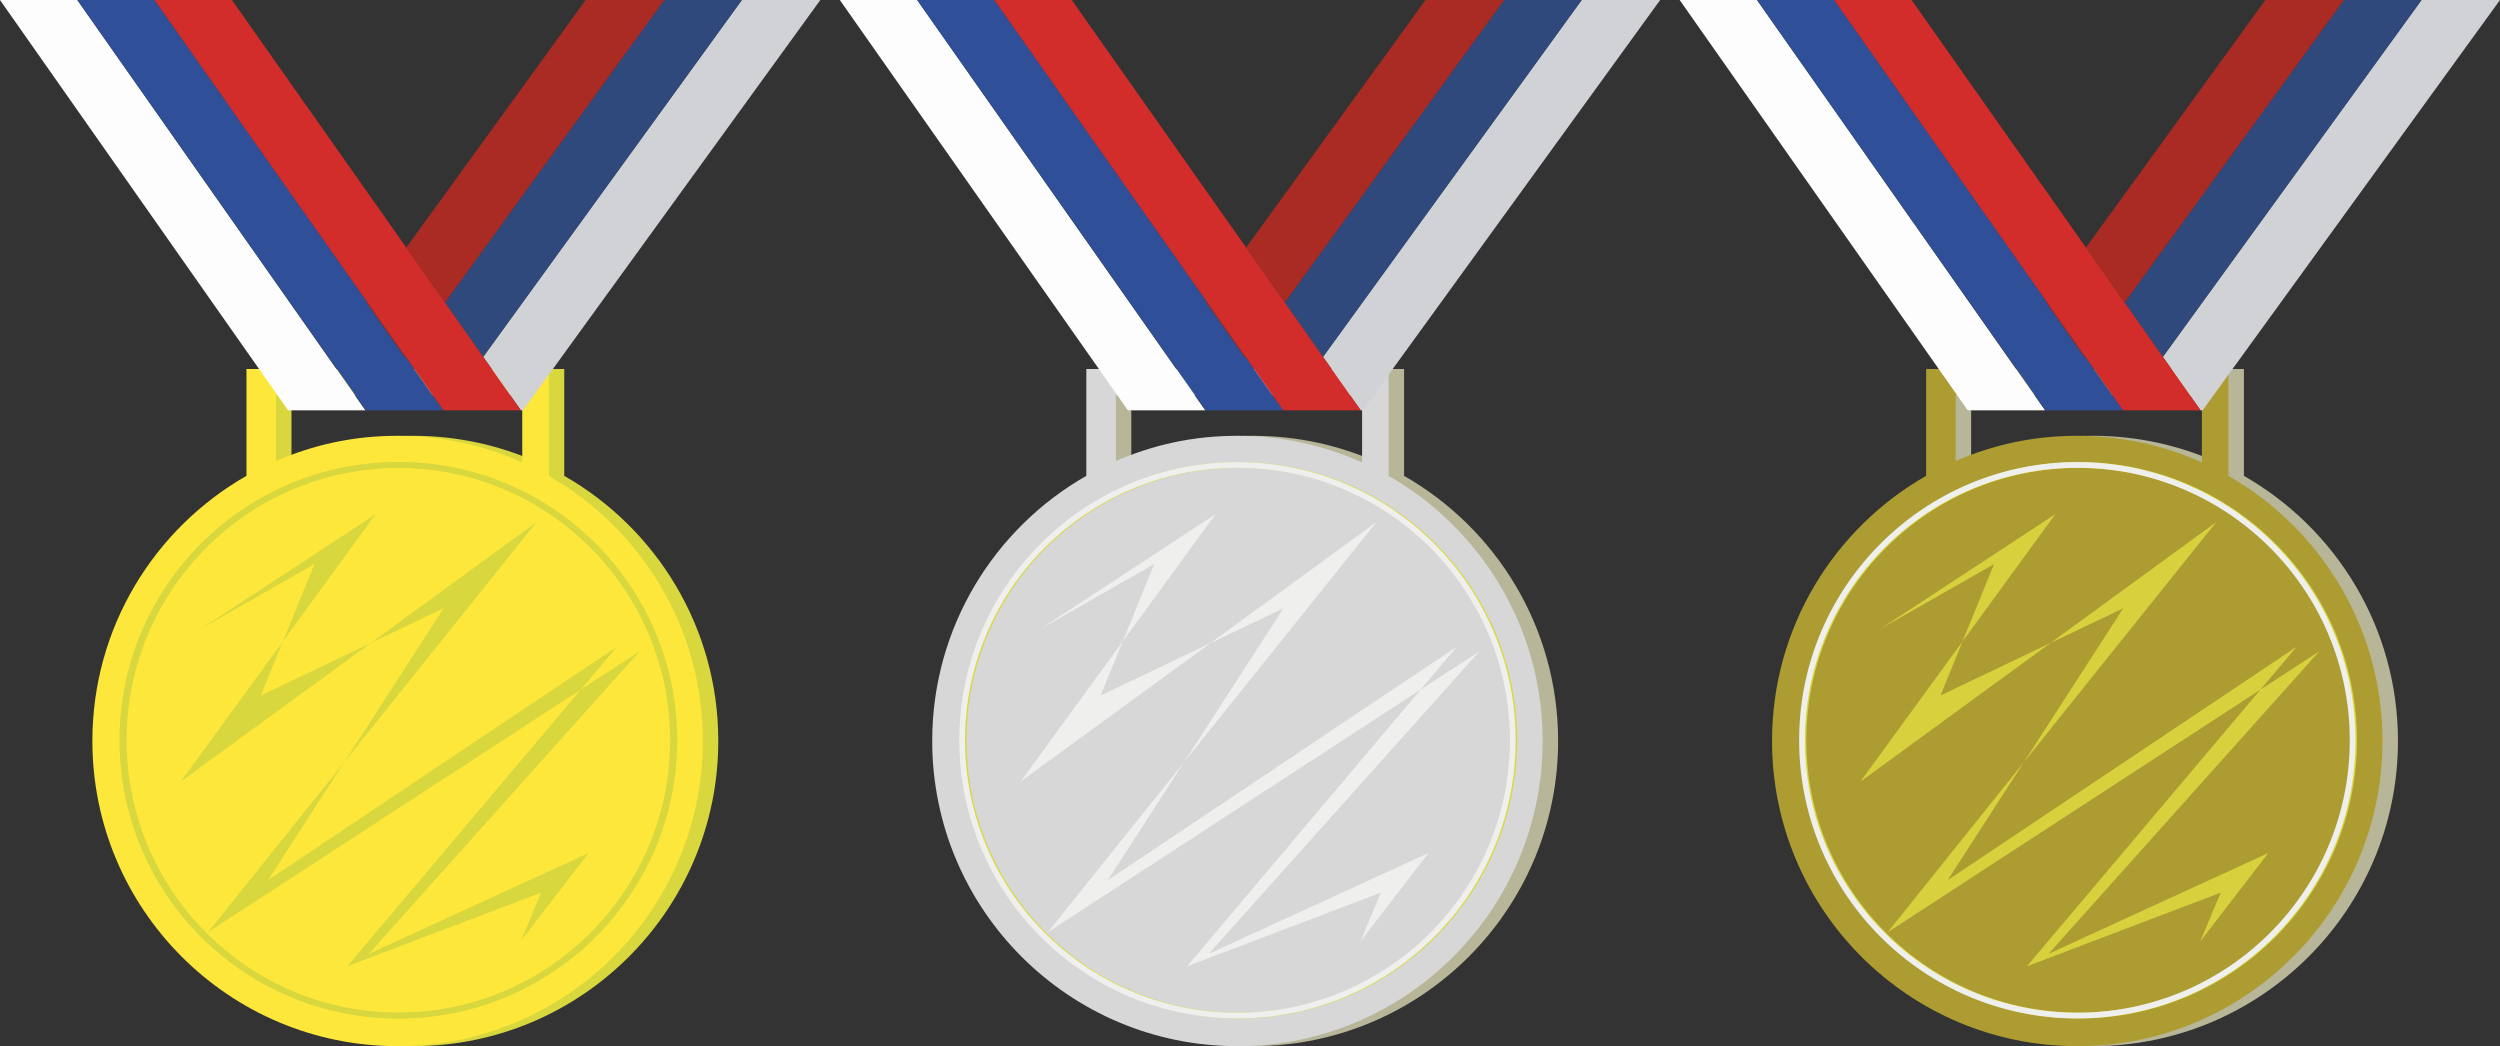 <?xml version="1.0" encoding="UTF-8"?> <svg xmlns="http://www.w3.org/2000/svg" id="_Слой_2" data-name="Слой 2" viewBox="0 0 434.61 181.87"><rect x="0" y="0" width="434.61" height="181.87" fill="#333333" stroke="none"/> <defs> <style> .cls-1, .cls-2, .cls-3 { fill: none; } .cls-4 { fill: #efefed; } .cls-5 { fill: #fdfdfd; } .cls-6 { fill: #fde73b; } .cls-7 { fill: #b7b698; } .cls-8 { fill: #2f4f98; } .cls-9 { fill: #30497c; } .cls-10 { fill: #ad9c32; } .cls-11 { fill: #d8d83e; } .cls-12 { fill: #a92b23; } .cls-13 { fill: #d22d2b; } .cls-14 { fill: #d0d2d6; } .cls-15 { fill: #d9d03d; } .cls-16 { fill: #d7d7d7; } .cls-2 { stroke: #efefed; } .cls-2, .cls-3 { stroke-miterlimit: 10; } .cls-3 { stroke: #d8d83e; } </style> </defs> <g id="_Слой_1-2" data-name="Слой 1"> <g> <path class="cls-11" d="M98.09,82.72v-18.57H45.54v18.57c-16,9.14-26.79,26.35-26.79,46.09,0,29.3,23.76,53.06,53.06,53.06s53.06-23.76,53.06-53.06c0-19.74-10.79-36.95-26.79-46.09Zm-47.42-2.58v-11.44h42.81v11.68c-6.62-2.96-13.94-4.62-21.66-4.62s-14.67,1.57-21.15,4.39Z"></path> <path class="cls-6" d="M95.4,82.72v-18.57H42.85v18.57c-16,9.14-26.79,26.35-26.79,46.09,0,29.3,23.76,53.06,53.06,53.06s53.06-23.76,53.06-53.06c0-19.74-10.79-36.95-26.79-46.09Zm-47.42-2.58v-11.44h42.81v11.68c-6.62-2.96-13.94-4.62-21.66-4.62s-14.67,1.57-21.15,4.39Z"></path> <polygon class="cls-11" points="34.97 109.29 65.3 89.39 31.42 135.88 93.27 90.77 36.15 162.07 111.19 113.23 64.12 165.82 102.33 148.29 90.51 163.65 94.06 155.18 60.37 167.98 107.25 112.44 46.59 153.01 77.12 105.74 45.34 120.91 54.66 98.06 34.97 109.29"></polygon> <circle class="cls-3" cx="69.38" cy="128.69" r="47.86"></circle> <circle class="cls-3" cx="69.13" cy="128.69" r="47.86"></circle> <g> <polygon class="cls-9" points="70.53 62.02 70.52 62.04 77.16 71.49 77.17 71.46 70.53 62.02"></polygon> <polygon class="cls-12" points="63.8 52.46 63.79 52.47 63.7 52.6 70.42 62.18 70.52 62.04 70.53 62.02 63.8 52.46"></polygon> <polygon class="cls-1" points="63.52 71.33 63.6 71.33 18.07 6.59 63.52 71.33"></polygon> <polygon class="cls-1" points="63.8 52.46 53.03 37.17 63.79 52.47 63.7 52.6 70.42 62.18 70.52 62.04 77.05 71.33 77.08 71.33 70.53 62.02 63.8 52.46"></polygon> <polygon class="cls-14" points="90.55 71.33 90.91 71.33 142.61 0 128.97 0 84 62.04 90.55 71.33"></polygon> <polygon class="cls-5" points="18.07 6.59 13.44 0 0 0 50.08 71.33 63.52 71.33 18.07 6.59"></polygon> <polygon class="cls-9" points="84 62.04 128.97 0 115.48 0 77.36 52.6 84 62.04"></polygon> <polygon class="cls-8" points="63.6 71.33 77.05 71.33 70.52 62.04 70.42 62.18 63.7 52.6 63.79 52.47 53.03 37.17 26.86 0 13.44 0 18.07 6.59 63.6 71.33"></polygon> <polygon class="cls-12" points="115.48 0 101.82 0 70.63 43.04 77.36 52.6 115.48 0"></polygon> <polygon class="cls-13" points="63.8 52.46 70.53 62.02 77.08 71.33 90.55 71.33 84 62.04 77.36 52.6 70.63 43.04 40.32 0 26.86 0 53.03 37.17 63.8 52.46"></polygon> </g> </g> <g> <path class="cls-7" d="M244.09,82.72v-18.57h-52.55v18.57c-16,9.14-26.79,26.35-26.79,46.09,0,29.3,23.76,53.06,53.06,53.06s53.06-23.76,53.06-53.06c0-19.74-10.79-36.95-26.79-46.09Zm-47.42-2.58v-11.44h42.81v11.68c-6.62-2.96-13.94-4.62-21.66-4.62s-14.67,1.57-21.15,4.39Z"></path> <path class="cls-16" d="M241.4,82.72v-18.57h-52.55v18.57c-16,9.14-26.79,26.35-26.79,46.09,0,29.3,23.76,53.06,53.06,53.06s53.06-23.76,53.06-53.06c0-19.74-10.79-36.95-26.79-46.09Zm-47.42-2.58v-11.44h42.81v11.68c-6.62-2.96-13.94-4.62-21.66-4.62s-14.67,1.57-21.15,4.39Z"></path> <polygon class="cls-4" points="180.97 109.29 211.3 89.39 177.42 135.88 239.27 90.77 182.15 162.07 257.19 113.23 210.12 165.82 248.33 148.29 236.51 163.65 240.06 155.18 206.37 167.98 253.25 112.44 192.59 153.01 223.12 105.74 191.34 120.91 200.66 98.06 180.97 109.29"></polygon> <circle class="cls-3" cx="215.38" cy="128.69" r="47.86"></circle> <circle class="cls-2" cx="215.13" cy="128.69" r="47.86"></circle> <g> <polygon class="cls-9" points="216.53 62.02 216.52 62.04 223.16 71.49 223.17 71.46 216.53 62.02"></polygon> <polygon class="cls-12" points="209.8 52.46 209.79 52.47 209.7 52.6 216.42 62.18 216.52 62.04 216.53 62.02 209.8 52.46"></polygon> <polygon class="cls-1" points="209.52 71.33 209.6 71.33 164.07 6.59 209.52 71.33"></polygon> <polygon class="cls-1" points="209.8 52.46 199.03 37.17 209.79 52.47 209.7 52.6 216.42 62.18 216.52 62.04 223.05 71.33 223.08 71.33 216.53 62.02 209.8 52.46"></polygon> <polygon class="cls-14" points="236.55 71.33 236.91 71.33 288.61 0 274.97 0 230 62.04 236.55 71.33"></polygon> <polygon class="cls-5" points="164.07 6.59 159.44 0 146 0 196.08 71.33 209.52 71.33 164.07 6.59"></polygon> <polygon class="cls-9" points="230 62.04 274.97 0 261.48 0 223.36 52.6 230 62.04"></polygon> <polygon class="cls-8" points="209.6 71.33 223.05 71.33 216.52 62.04 216.42 62.18 209.7 52.6 209.79 52.47 199.03 37.17 172.86 0 159.44 0 164.07 6.59 209.6 71.33"></polygon> <polygon class="cls-12" points="261.48 0 247.82 0 216.63 43.04 223.36 52.6 261.48 0"></polygon> <polygon class="cls-13" points="209.8 52.46 216.53 62.02 223.08 71.33 236.55 71.33 230 62.04 223.36 52.6 216.63 43.04 186.32 0 172.86 0 199.03 37.17 209.8 52.46"></polygon> </g> </g> <g> <path class="cls-7" d="M390.09,82.72v-18.57h-52.55v18.57c-16,9.14-26.79,26.35-26.79,46.09,0,29.3,23.76,53.06,53.06,53.06s53.06-23.76,53.06-53.06c0-19.74-10.79-36.95-26.79-46.09Zm-47.42-2.58v-11.44h42.81v11.68c-6.62-2.96-13.94-4.62-21.66-4.62s-14.67,1.57-21.15,4.39Z"></path> <path class="cls-10" d="M387.4,82.72v-18.57h-52.55v18.57c-16,9.14-26.79,26.35-26.79,46.09,0,29.3,23.76,53.06,53.06,53.06s53.06-23.76,53.06-53.06c0-19.74-10.79-36.95-26.79-46.09Zm-47.42-2.58v-11.44h42.81v11.68c-6.62-2.96-13.94-4.62-21.66-4.62s-14.67,1.57-21.15,4.39Z"></path> <polygon class="cls-15" points="326.96 109.29 357.3 89.39 323.42 135.88 385.27 90.77 328.15 162.07 403.19 113.23 356.12 165.82 394.33 148.29 382.51 163.65 386.06 155.18 352.37 167.98 399.25 112.44 338.59 153.01 369.12 105.74 337.34 120.91 346.66 98.06 326.96 109.29"></polygon> <circle class="cls-3" cx="361.38" cy="128.69" r="47.86"></circle> <circle class="cls-2" cx="361.13" cy="128.69" r="47.86"></circle> <g> <polygon class="cls-9" points="362.53 62.02 362.52 62.04 369.16 71.49 369.17 71.46 362.53 62.02"></polygon> <polygon class="cls-12" points="355.8 52.46 355.79 52.47 355.7 52.6 362.42 62.18 362.52 62.04 362.53 62.02 355.8 52.46"></polygon> <polygon class="cls-1" points="355.52 71.33 355.6 71.33 310.07 6.59 355.52 71.33"></polygon> <polygon class="cls-1" points="355.8 52.46 345.03 37.17 355.79 52.47 355.7 52.6 362.42 62.18 362.52 62.04 369.05 71.33 369.08 71.33 362.53 62.02 355.8 52.46"></polygon> <polygon class="cls-14" points="382.55 71.33 382.91 71.33 434.61 0 420.97 0 376 62.04 382.55 71.33"></polygon> <polygon class="cls-5" points="310.07 6.59 305.44 0 292 0 342.08 71.33 355.52 71.33 310.07 6.59"></polygon> <polygon class="cls-9" points="376 62.04 420.97 0 407.48 0 369.36 52.6 376 62.04"></polygon> <polygon class="cls-8" points="355.6 71.33 369.05 71.33 362.52 62.04 362.42 62.18 355.7 52.6 355.79 52.47 345.03 37.17 318.86 0 305.44 0 310.07 6.59 355.6 71.33"></polygon> <polygon class="cls-12" points="407.48 0 393.82 0 362.63 43.04 369.36 52.6 407.48 0"></polygon> <polygon class="cls-13" points="355.8 52.46 362.53 62.02 369.08 71.33 382.55 71.33 376 62.04 369.36 52.6 362.63 43.04 332.32 0 318.86 0 345.03 37.17 355.8 52.46"></polygon> </g> </g> </g> </svg> 